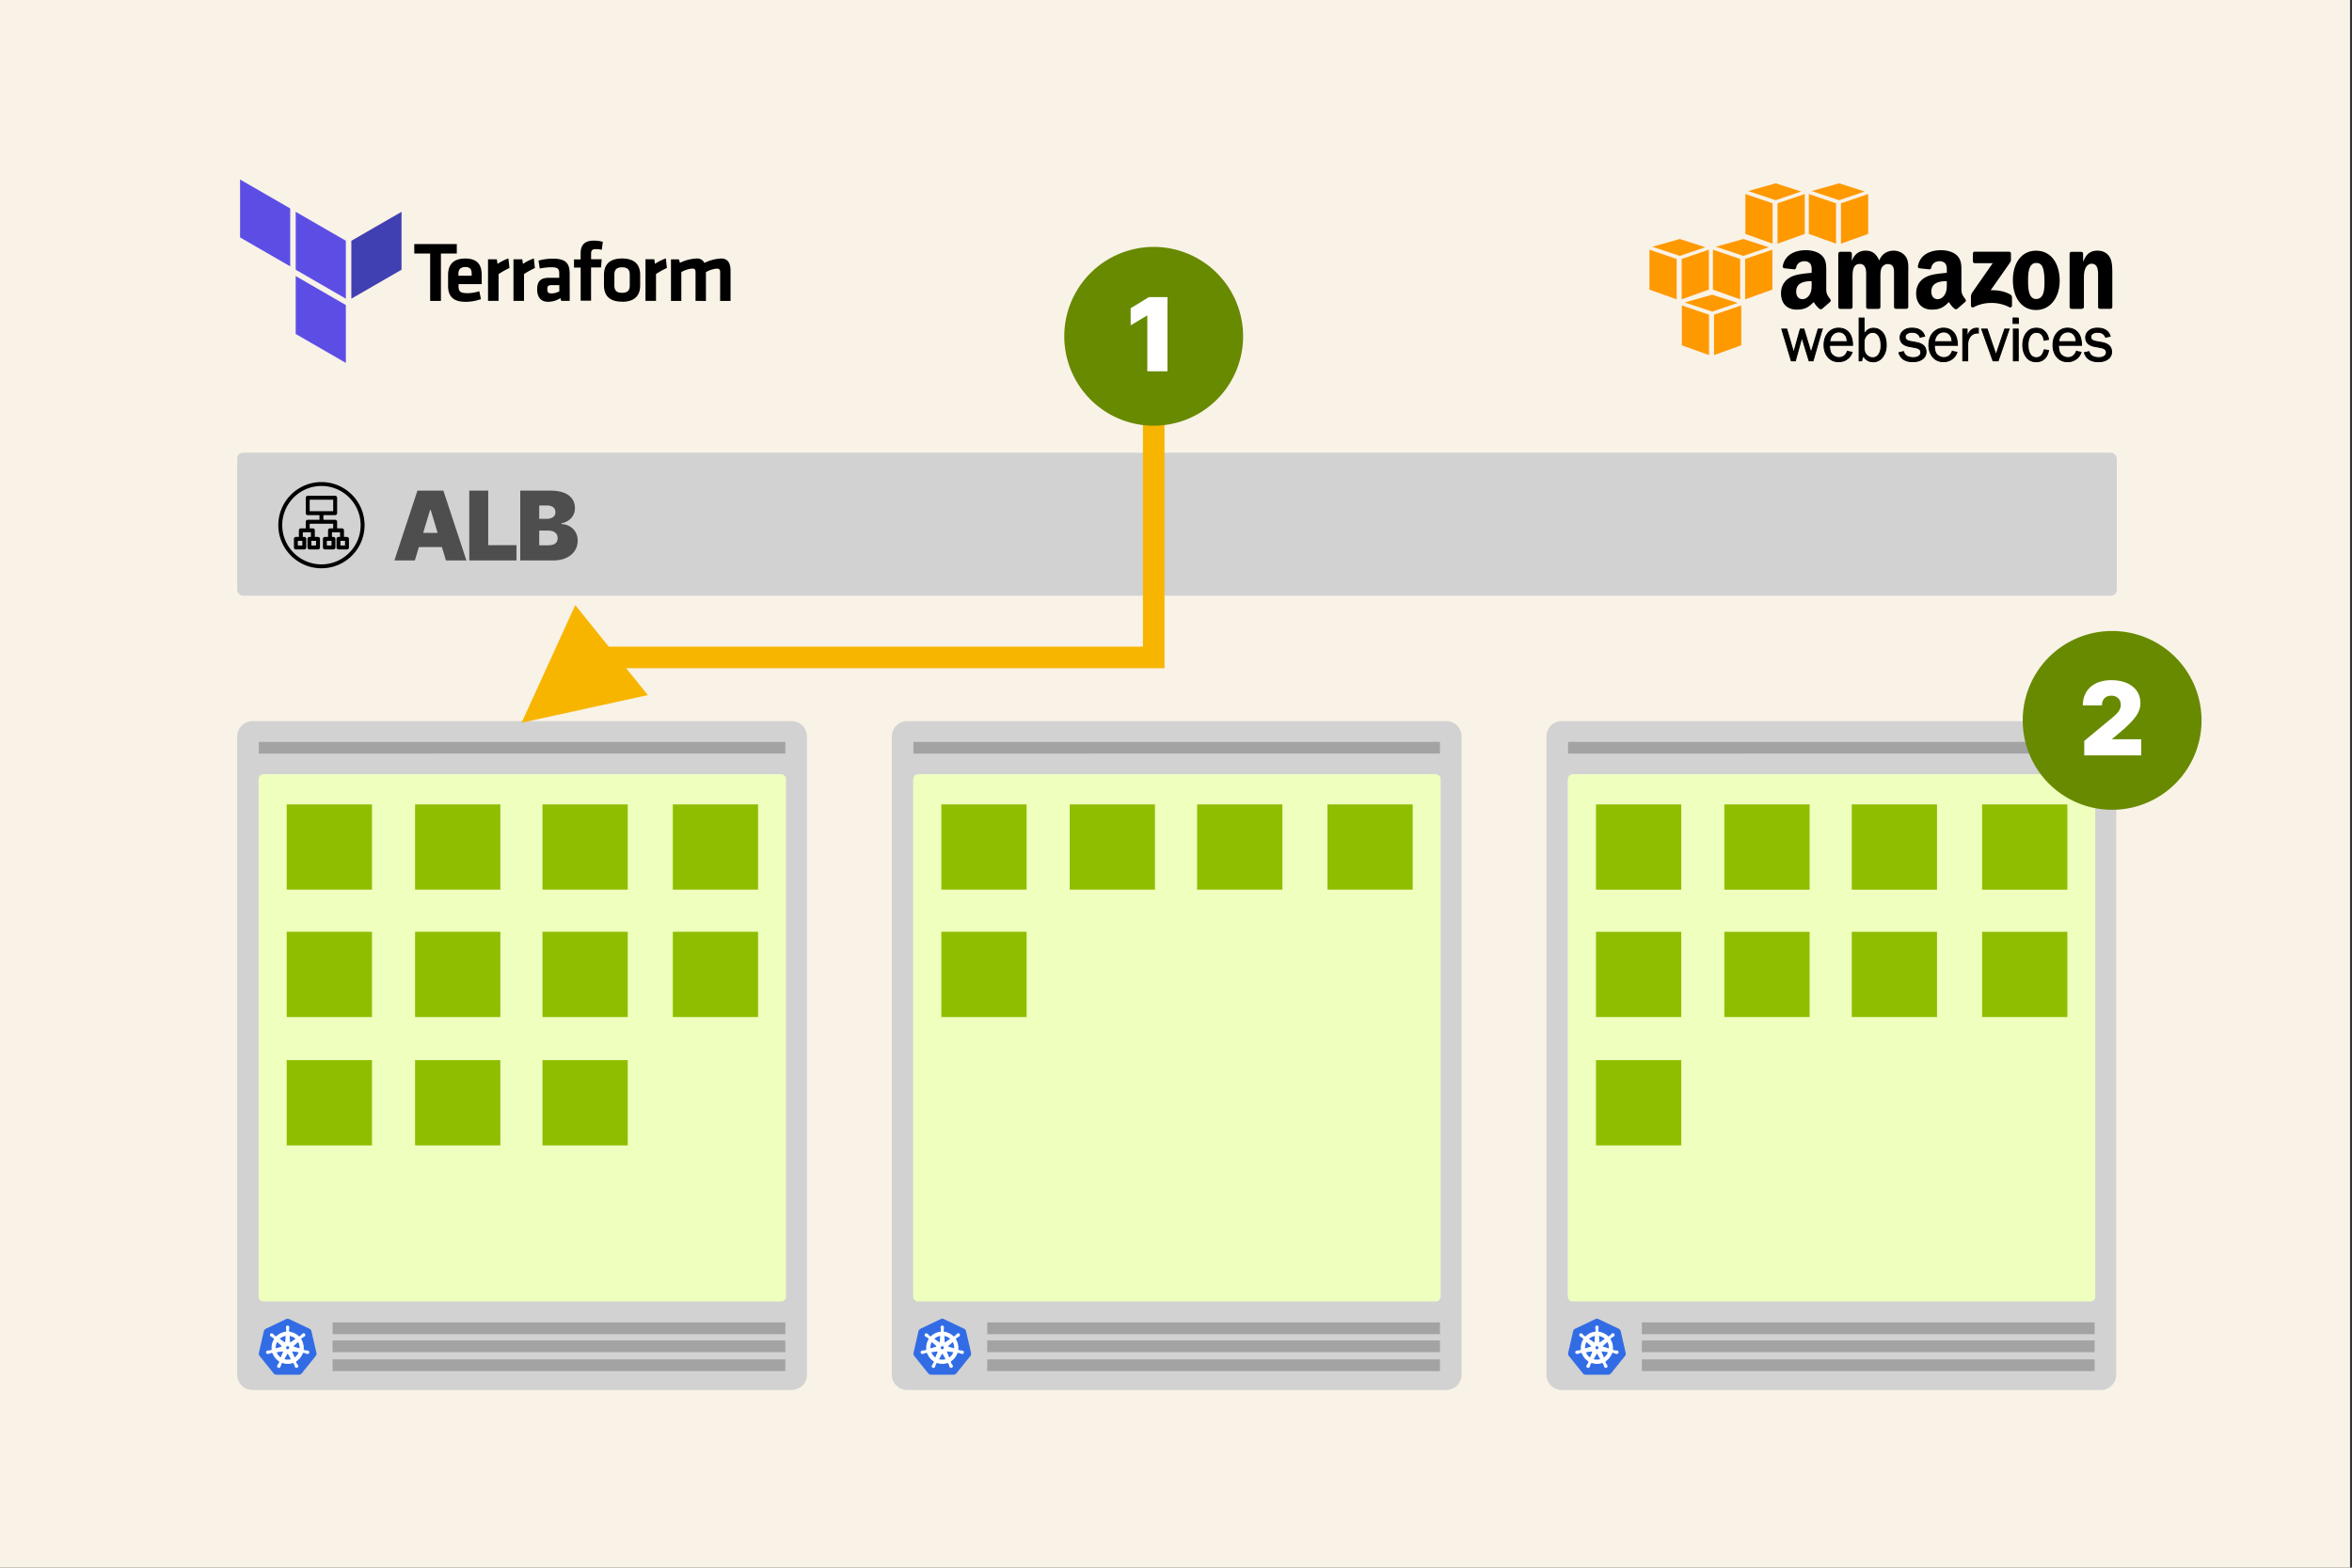 <svg viewBox="0 0 1200 800" xmlns="http://www.w3.org/2000/svg"><rect x="0" y="0" width="1200" height="800" fill="#333333" stroke="none"/><g fill="none" fill-rule="evenodd"><path fill="#F9F2E7" d="M-1 0h1200v800H-1z"></path><path d="M411.72 375.82V701.5a7.82 7.82 0 01-7.82 7.82H128.82a7.82 7.82 0 01-7.82-7.82V375.82a7.82 7.82 0 017.82-7.82H403.9a7.82 7.82 0 017.82 7.82z" fill="#D2D2D2"></path><path fill="#A3A3A3" d="M169.68 693.68h231v6.003h-231zm0-9.66h231v6.003h-231zm0-9.2h231v6.003h-231zm-37.64-296.24h268.64v5.98H132.04z"></path><path d="M135.168 395.14h262.384c1.728 0 3.128 1.4 3.128 3.128v262.384c0 1.728-1.4 3.128-3.128 3.128H135.168a3.128 3.128 0 01-3.128-3.128V398.268c0-1.728 1.4-3.128 3.128-3.128z" fill="#FFF"></path><g fill-rule="nonzero"><path d="M146.668 672.958c-.263.015-.52.084-.757.2l-10.254 4.892c-.535.255-.924.74-1.058 1.318l-2.509 10.975a1.897 1.897 0 00.277 1.497c.035.053.071.105.11.155l7.084 8.808c.375.46.937.724 1.53.72h11.359a1.988 1.988 0 001.531-.729l7.08-8.81c.372-.46.51-1.067.368-1.643l-2.525-10.985a1.947 1.947 0 00-1.058-1.318l-10.237-4.878a1.969 1.969 0 00-.95-.201h.009z" fill="#326CE5"></path><path d="M146.762 676.699a.649.649 0 00-.603.68v.173c.017.196.046.39.085.583.056.368.077.74.06 1.113a.67.67 0 01-.2.317l-.014.26a8.022 8.022 0 00-1.107.17 7.88 7.88 0 00-4.005 2.287l-.221-.156a.476.476 0 01-.363-.037 5.722 5.722 0 01-.826-.745 5.106 5.106 0 00-.402-.428l-.136-.109a.735.735 0 00-.426-.16.589.589 0 00-.488.216.65.65 0 00.15.905l.128.101c.163.109.333.208.507.297.326.181.633.394.919.644a.68.68 0 01.122.353l.2.184a7.93 7.93 0 00-1.249 5.526l-.258.074a.841.841 0 01-.263.265 5.667 5.667 0 01-1.098.18c-.197.005-.394.02-.589.047l-.163.037h-.018a.616.616 0 00-.356 1.041.616.616 0 00.63.152h.011l.166-.019c.186-.055.37-.123.55-.2a5.744 5.744 0 011.069-.313.67.67 0 01.351.124l.276-.046a7.97 7.97 0 003.533 4.419l-.112.235c.051.107.07.227.055.346a5.94 5.94 0 01-.555 1.004c-.119.157-.229.32-.33.49l-.077.166a.616.616 0 00.598.921.616.616 0 00.508-.397l.077-.157c.07-.184.129-.371.176-.561.163-.402.252-.833.474-1.1a.497.497 0 01.263-.13l.138-.25a7.93 7.93 0 005.655.014l.122.234a.479.479 0 01.313.189c.173.33.313.674.42 1.03.048.19.108.378.178.562l.076.157a.616.616 0 001.092.12.616.616 0 00.015-.645l-.08-.165c-.1-.17-.21-.332-.33-.489a6.512 6.512 0 01-.551-.972.478.478 0 01.062-.368 2.107 2.107 0 01-.102-.248 7.98 7.98 0 003.517-4.434l.261.046a.488.488 0 01.344-.127c.365.07.723.184 1.069.313.18.082.363.152.55.211.044.012.108.022.158.034h.012a.616.616 0 00.774-.783.616.616 0 00-.5-.41l-.18-.042a5.124 5.124 0 00-.588-.046 5.612 5.612 0 01-1.098-.181.692.692 0 01-.265-.265l-.249-.074a7.958 7.958 0 00-1.275-5.514l.217-.2a.484.484 0 01.114-.348 5.79 5.79 0 01.911-.64c.175-.09.344-.189.508-.297l.134-.109a.616.616 0 10-.762-.958l-.137.109a5.124 5.124 0 00-.402.428c-.243.278-.511.53-.803.757a.68.68 0 01-.372.04l-.232.166a8.038 8.038 0 00-5.092-2.456c0-.092-.012-.23-.014-.274a.483.483 0 01-.2-.305c-.014-.372.01-.744.07-1.11.039-.194.066-.387.084-.583v-.184a.648.648 0 00-.603-.68l-.008-.005zm-.767 4.752l-.184 3.214h-.014a.554.554 0 01-.306.464.52.52 0 01-.552-.05l-2.635-1.868a6.311 6.311 0 013.038-1.655 6.51 6.51 0 01.65-.105h.003zm1.534 0a6.37 6.37 0 013.67 1.77l-2.61 1.856a.54.54 0 01-.878-.416l-.182-3.21zm-6.182 2.97l2.41 2.15v.014a.541.541 0 01-.212.928v.01l-3.093.89a6.311 6.311 0 01.896-3.994l-.001.001zm10.812 0a6.424 6.424 0 01.922 3.98l-3.097-.892v-.012a.535.535 0 01-.384-.4.545.545 0 01.171-.529l2.392-2.14-.004-.008zm-5.891 2.318h.986l.603.765-.22.957-.885.426-.888-.426-.209-.957.613-.765zm3.16 2.61a.559.559 0 01.123 0l3.19.539a6.271 6.271 0 01-2.553 3.213l-1.233-2.984a.543.543 0 01.468-.754l.004-.013zm-5.358.014a.542.542 0 01.488.753v.012l-1.225 2.96a6.33 6.33 0 01-2.537-3.18l3.162-.536a.517.517 0 01.106 0l.006-.009zm2.672 1.288a.543.543 0 01.494.284h.012l1.558 2.812-.623.184a6.343 6.343 0 01-3.457-.178l1.564-2.813a.543.543 0 01.46-.271l-.008-.018z" stroke="#FFF" stroke-width=".5" fill="#FFF"></path></g><path fill="#EFFFBD" fill-rule="nonzero" d="M134.425 395.125h264.1a2.5 2.5 0 012.5 2.5v264a2.5 2.5 0 01-2.5 2.5h-264.1a2.5 2.5 0 01-2.5-2.5v-264a2.5 2.5 0 012.5-2.5z"></path><path fill="#8FBE00" d="M146.275 475.5h43.5V519h-43.5zm65.5 0h43.5V519h-43.5zm65 0h43.5V519h-43.5zm66.5 0h43.5V519h-43.5zm-197-65h43.5V454h-43.5zm65.5 0h43.5V454h-43.5zm65 0h43.5V454h-43.5zm66.5 0h43.5V454h-43.5zm-197 130.5h43.5v43.5h-43.5zm65.5 0h43.5v43.5h-43.5zm65 0h43.5v43.5h-43.5z"></path><path d="M745.72 375.82V701.5a7.82 7.82 0 01-7.82 7.82H462.82a7.82 7.82 0 01-7.82-7.82V375.82a7.82 7.82 0 017.82-7.82H737.9a7.82 7.82 0 017.82 7.82z" fill="#D2D2D2"></path><path fill="#A3A3A3" d="M503.68 693.68h231v6.003h-231zm0-9.66h231v6.003h-231zm0-9.2h231v6.003h-231zm-37.64-296.24h268.64v5.98H466.04z"></path><path d="M469.168 395.14h262.384c1.728 0 3.128 1.4 3.128 3.128v262.384c0 1.728-1.4 3.128-3.128 3.128H469.168a3.128 3.128 0 01-3.128-3.128V398.268c0-1.728 1.4-3.128 3.128-3.128z" fill="#FFF"></path><g fill-rule="nonzero"><path d="M480.668 672.958c-.263.015-.52.084-.757.2l-10.254 4.892c-.535.255-.924.74-1.058 1.318l-2.509 10.975a1.897 1.897 0 00.277 1.497c.035.053.071.105.11.155l7.084 8.808c.375.46.937.724 1.53.72h11.359a1.988 1.988 0 001.531-.729l7.08-8.81c.372-.46.51-1.067.368-1.643l-2.525-10.985a1.947 1.947 0 00-1.058-1.318l-10.237-4.878a1.969 1.969 0 00-.95-.201h.009z" fill="#326CE5"></path><path d="M480.762 676.699a.649.649 0 00-.603.68v.173c.017.196.046.39.085.583.056.368.077.74.06 1.113a.67.67 0 01-.2.317l-.014.26a8.022 8.022 0 00-1.107.17 7.88 7.88 0 00-4.005 2.287l-.221-.156a.476.476 0 01-.363-.037 5.722 5.722 0 01-.826-.745 5.106 5.106 0 00-.402-.428l-.136-.109a.735.735 0 00-.426-.16.589.589 0 00-.488.216.65.65 0 00.15.905l.128.101c.163.109.333.208.507.297.326.181.633.394.919.644a.68.68 0 01.122.353l.2.184a7.93 7.93 0 00-1.249 5.526l-.258.074a.841.841 0 01-.263.265 5.667 5.667 0 01-1.098.18c-.197.005-.394.02-.589.047l-.163.037h-.018a.616.616 0 00-.356 1.041.616.616 0 00.63.152h.011l.166-.019c.186-.055.37-.123.55-.2a5.744 5.744 0 011.069-.313.67.67 0 01.351.124l.276-.046a7.97 7.97 0 003.533 4.419l-.112.235c.051.107.07.227.055.346a5.94 5.94 0 01-.555 1.004c-.119.157-.229.32-.33.49l-.077.166a.616.616 0 00.598.921.616.616 0 00.508-.397l.077-.157c.07-.184.129-.371.176-.561.163-.402.252-.833.474-1.1a.497.497 0 01.263-.13l.138-.25a7.93 7.93 0 005.655.014l.122.234a.479.479 0 01.313.189c.173.33.313.674.42 1.03.048.19.108.378.178.562l.076.157a.616.616 0 001.092.12.616.616 0 00.015-.645l-.08-.165c-.1-.17-.21-.332-.33-.489a6.512 6.512 0 01-.551-.972.478.478 0 01.062-.368 2.107 2.107 0 01-.102-.248 7.98 7.98 0 003.517-4.434l.261.046a.488.488 0 01.344-.127c.365.07.723.184 1.069.313.18.082.363.152.55.211.044.012.108.022.158.034h.012a.616.616 0 00.774-.783.616.616 0 00-.5-.41l-.18-.042a5.124 5.124 0 00-.588-.046 5.612 5.612 0 01-1.098-.181.692.692 0 01-.265-.265l-.249-.074a7.958 7.958 0 00-1.275-5.514l.217-.2a.484.484 0 01.114-.348 5.79 5.79 0 01.911-.64c.175-.09.344-.189.508-.297l.134-.109a.616.616 0 10-.762-.958l-.137.109a5.124 5.124 0 00-.402.428c-.243.278-.511.53-.803.757a.68.68 0 01-.372.04l-.232.166a8.038 8.038 0 00-5.092-2.456c0-.092-.012-.23-.014-.274a.483.483 0 01-.2-.305c-.014-.372.01-.744.07-1.11.039-.194.066-.387.084-.583v-.184a.648.648 0 00-.603-.68l-.008-.005zm-.767 4.752l-.184 3.214h-.014a.554.554 0 01-.306.464.52.52 0 01-.552-.05l-2.635-1.868a6.311 6.311 0 013.038-1.655 6.51 6.51 0 01.65-.105h.003zm1.534 0a6.37 6.37 0 013.67 1.77l-2.61 1.856a.54.54 0 01-.878-.416l-.182-3.21zm-6.182 2.97l2.41 2.15v.014a.541.541 0 01-.212.928v.01l-3.093.89a6.311 6.311 0 01.896-3.994l-.001.001zm10.812 0a6.424 6.424 0 01.922 3.98l-3.097-.892v-.012a.535.535 0 01-.384-.4.545.545 0 01.171-.529l2.392-2.14-.004-.008zm-5.891 2.318h.986l.603.765-.22.957-.885.426-.888-.426-.209-.957.613-.765zm3.16 2.61a.559.559 0 01.123 0l3.19.539a6.271 6.271 0 01-2.553 3.213l-1.233-2.984a.543.543 0 01.468-.754l.004-.013zm-5.358.014a.542.542 0 01.488.753v.012l-1.225 2.96a6.33 6.33 0 01-2.537-3.18l3.162-.536a.517.517 0 01.106 0l.006-.009zm2.672 1.288a.543.543 0 01.494.284h.012l1.558 2.812-.623.184a6.343 6.343 0 01-3.457-.178l1.564-2.813a.543.543 0 01.46-.271l-.008-.018z" stroke="#FFF" stroke-width=".5" fill="#FFF"></path></g><path fill="#EFFFBD" fill-rule="nonzero" d="M468.425 395.125h264.1a2.5 2.5 0 012.5 2.5v264a2.5 2.5 0 01-2.5 2.5h-264.1a2.5 2.5 0 01-2.5-2.5v-264a2.5 2.5 0 012.5-2.5z"></path><path fill="#8FBE00" d="M480.275 475.5h43.5V519h-43.5zm0-65h43.5V454h-43.5zm65.5 0h43.5V454h-43.5zm65 0h43.5V454h-43.5zm66.5 0h43.5V454h-43.5z"></path><rect fill="#D2D2D2" x="121" y="231" width="959" height="73" rx="3"></rect><path d="M173.69 278.375h2.345V276h-2.345v2.375zm-6.939 0h2.375V276h-2.375v2.375zm-7.875 0h2.375V276h-2.375v2.375zm-6.91 0h2.285V276h-2.285v2.375zm6.035-17.5h12V255h-12v5.875zM177.035 274h-1.534v-3.375a1 1 0 00-1-1h-2.5v-3.375a1 1 0 00-1-1h-6v-2.375h6a1 1 0 001-1V254a1 1 0 00-1-1h-14a1 1 0 00-1 1v7.875a1 1 0 001 1h6v2.375h-6a1 1 0 00-1 1v3.375h-2.5a1 1 0 00-1 1V274h-1.536a1 1 0 00-1 1v4.375a1 1 0 001 1h4.286a1 1 0 001-1V275a1 1 0 00-1-1h-.75v-2.375h4.125V274h-.75a1 1 0 00-1 1v4.375a1 1 0 001 1h4.375a1 1 0 001-1V275a1 1 0 00-1-1h-1.625v-3.375a1 1 0 00-1-1h-1.625v-2.375h12v2.375h-1.625a1 1 0 00-1 1V274h-1.625a1 1 0 00-1 1v4.375a1 1 0 001 1h4.375a1 1 0 001-1V275a1 1 0 00-1-1h-.75v-2.375h4.125V274h-.811a1 1 0 00-1 1v4.375a1 1 0 001 1h4.345a1 1 0 001-1V275a1 1 0 00-1-1zm-13.034 14C152.972 288 144 279.028 144 268s8.972-20 20.001-20c11.028 0 20 8.972 20 20s-8.972 20-20 20zm0-42C151.869 246 142 255.869 142 268s9.869 22 22.001 22c12.13 0 22-9.869 22-22s-9.87-22-22-22z" fill="#000"></path><path d="M858.087 176.217V155.87l13.883 4.731V181.2l-13.883-4.984zm30.31 0V155.87l-13.883 4.731V181.2l13.883-4.984zm-14.835-25.825l13.027 4.2-13.027 4.423-14.03-4.669 14.03-3.954zm-32.005-2.599V127.42l13.883 4.729v20.599l-13.883-4.955zm30.314-.002V127.42l-13.883 4.729v20.599l13.883-4.957zm-14.835-25.829l13.027 4.202-13.027 4.423-14.03-4.669 14.03-3.956zm16.917 25.83V127.42l13.882 4.729v20.599l-13.882-4.958zm30.309 0V127.42l-13.883 4.729v20.599l13.883-4.957zm-14.812-25.831l13.027 4.202-13.027 4.423-14.03-4.669 14.03-3.956zm1.053-2.599V99.015l13.883 4.731v20.597l-13.883-4.98zm30.291-.002V99.015l-13.882 4.731v20.597l13.882-4.982zm-14.837-25.82l13.027 4.2-13.027 4.423-14.03-4.67 14.03-3.951zm16.917 25.822V99.015l13.882 4.731v20.597l-13.882-4.98zm30.286 0V99.015l-13.883 4.731v20.597l13.883-4.98zm-14.812-25.821l13.027 4.2-13.027 4.423-14.03-4.67 14.03-3.952z" fill="#F90"></path><path d="M929.695 167.941l-4.664 16.202h-2.024l-3.68-12.034-3.33 12.034h-2.067l-4.845-16.203h2.53l3.53 12.075 3.359-12.075h1.849l3.652 12.112 3.63-12.112h2.06zm12.899 11.367l2.346.46a6.601 6.601 0 01-2.498 3.438c-1.242.909-2.696 1.362-4.37 1.362-2.208 0-3.997-.777-5.364-2.337-1.366-1.56-2.07-3.6-2.07-6.125 0-2.58.69-4.664 2.13-6.256a6.854 6.854 0 015.348-2.385c2.116 0 3.813.732 5.101 2.197 1.288 1.465 1.946 3.652 1.978 6.569h-11.76c0 2.45.51 4.103 1.537 4.958 1.025.856 2.106 1.284 3.247 1.284 2.059 0 3.51-1.063 4.352-3.19l.023.025zm-.138-4.931c-.023-.909-.17-1.716-.449-2.422-.278-.706-.747-1.307-1.41-1.803-.662-.497-1.456-.746-2.385-.746a4.255 4.255 0 00-3.176 1.348c-.87.92-1.38 2.105-1.465 3.623h8.885zm7.29 9.766h-1.211v-21.85h2.523v8.372c1.15-2.1 2.76-3.151 4.768-3.151 1.853 0 3.408.736 4.662 2.2 1.253 1.466 1.879 3.598 1.879 6.39 0 2.408-.621 4.428-1.85 6.06-1.228 1.634-2.838 2.45-4.81 2.45-2.2 0-3.91-1.044-5.06-3.128l-.92 2.68.02-.023zm1.312-6.348c.115 1.662.628 2.87 1.53 3.62.9.75 1.855 1.15 2.86 1.15 1.282 0 2.314-.557 3.1-1.67.787-1.113 1.178-2.638 1.178-4.572 0-2.087-.379-3.726-1.136-4.922-.756-1.196-1.81-1.79-3.155-1.79-1.058 0-2.01.426-2.862 1.274-.85.85-1.38 1.948-1.513 3.294v3.611l-.002.005zm17.74 2.148l2.405-.497c.534 2.035 2.227 3.052 5.07 3.052 1.046 0 1.936-.235 2.663-.704a2.231 2.231 0 001.093-1.985c0-1.265-.927-2.07-2.779-2.415l-3.41-.648c-1.335-.258-2.4-.76-3.19-1.509-.792-.75-1.185-1.737-1.185-2.99 0-1.38.538-2.493 1.619-3.409 1.08-.915 2.53-1.37 4.358-1.37 3.515 0 5.681 1.373 6.51 4.121l-2.31.497c-.662-1.679-2.024-2.523-4.082-2.523-1.026 0-1.868.23-2.523.63a1.978 1.978 0 00-.985 1.762c0 1.191.84 1.939 2.516 2.25l3.151.579c3.303.598 4.952 2.201 4.952 4.802a4.278 4.278 0 01-1.844 3.607c-1.229.915-2.864 1.375-4.909 1.375-3.84 0-6.21-1.55-7.12-4.646v.02zm27.291-.635l2.346.46c-.425 1.385-1.258 2.53-2.497 3.438-1.24.909-2.696 1.362-4.37 1.362-2.208 0-3.998-.777-5.364-2.337-1.366-1.56-2.07-3.6-2.07-6.125 0-2.58.708-4.664 2.13-6.256a6.854 6.854 0 015.347-2.385c2.112 0 3.814.732 5.1 2.197 1.285 1.465 1.945 3.652 1.977 6.569h-11.757c0 2.45.51 4.103 1.534 4.958 1.023.856 2.107 1.284 3.25 1.284 2.058 0 3.51-1.063 4.351-3.19l.023.025zm-.138-4.931c-.023-.909-.172-1.716-.448-2.422-.276-.706-.745-1.307-1.408-1.803-.662-.497-1.456-.746-2.385-.746a4.255 4.255 0 00-3.178 1.348c-.87.92-1.38 2.105-1.463 3.623h8.882zm7.998 9.766h-2.524V167.94h2.208v3.777c.782-1.771 1.564-2.916 2.346-3.439.782-.522 1.61-.786 2.41-.786.333.005.664.024.994.06v2.405h-.51c-1.387 0-2.54.516-3.457 1.546-.918 1.03-1.408 2.385-1.472 4.062v8.579l.005-.002zm21.114-16.202l-5.594 16.202h-2.615l-5.78-16.202h2.792l4.497 13.168 4.462-13.168h2.238zm4.715-5.676v2.8h-2.696v-2.8h2.7-.004zm-.06 5.674v16.201h-2.498v-16.2h2.523-.025zm13.188 10.53l2.27.4c-.322 1.79-1.03 3.19-2.13 4.204-1.1 1.014-2.472 1.518-4.14 1.518-2.23 0-3.91-.828-5.106-2.472-1.196-1.645-1.755-3.68-1.755-6.038 0-2.46.617-4.508 1.852-6.14 1.235-1.634 2.914-2.45 5.06-2.45 1.762 0 3.174.529 4.239 1.61 1.065 1.08 1.725 2.415 1.978 4.089l-2.27.432c-.428-2.675-1.718-4.01-3.876-4.01a3.565 3.565 0 00-3.201 1.77c-.748 1.18-1.123 2.71-1.123 4.591 0 2.07.368 3.68 1.113 4.83a3.519 3.519 0 003.13 1.723c2.082 0 3.4-1.344 3.957-4.032l.002-.026zm16.505.839l2.346.46a6.601 6.601 0 01-2.498 3.438c-1.242.909-2.696 1.362-4.37 1.362-2.208 0-4.002-.777-5.366-2.337-1.364-1.56-2.07-3.6-2.07-6.125 0-2.58.69-4.664 2.13-6.256a6.854 6.854 0 015.347-2.385c2.116 0 3.818.732 5.102 2.197 1.283 1.465 1.946 3.652 1.978 6.569h-11.758c0 2.45.51 4.103 1.537 4.958 1.025.856 2.106 1.284 3.247 1.284 2.059 0 3.51-1.063 4.352-3.19l.023.025zm-.138-4.931c-.023-.909-.17-1.716-.449-2.422a4.117 4.117 0 00-1.407-1.803c-.663-.497-1.456-.746-2.385-.746a4.232 4.232 0 00-3.174 1.348c-.865.92-1.38 2.105-1.466 3.623h8.883-.002zm4.186 5.566l2.406-.497c.533 2.035 2.224 3.052 5.069 3.052 1.046 0 1.932-.235 2.663-.704a2.231 2.231 0 001.09-1.985c0-1.265-.927-2.07-2.776-2.415l-3.41-.648c-1.335-.258-2.4-.76-3.19-1.509-.792-.75-1.185-1.737-1.185-2.99 0-1.38.538-2.493 1.619-3.409 1.081-.915 2.53-1.37 4.358-1.37 3.515 0 5.681 1.373 6.51 4.121l-2.31.497c-.662-1.679-2.024-2.523-4.082-2.523-1.026 0-1.84.23-2.523.63a1.978 1.978 0 00-.985 1.762c0 1.191.84 1.939 2.516 2.25l3.151.579c3.303.598 4.952 2.201 4.952 4.802a4.278 4.278 0 01-1.844 3.607c-1.228.915-2.864 1.375-4.908 1.375-3.837 0-6.21-1.55-7.119-4.646l-.002.02z" stroke="#000" stroke-width=".5" fill="#000" fill-rule="nonzero"></path><path d="M1006.566 133.317v-3.891a.966.966 0 01.989-.99h17.44c.557 0 1.006.405 1.008.983v3.335c-.004.559-.476 1.288-1.31 2.45l-9.033 12.898c3.354-.079 6.9.423 9.948 2.139.69.386.87.956.924 1.518v4.151c0 .575-.625 1.235-1.283.89-5.368-2.813-12.49-3.12-18.428.032-.607.322-1.242-.329-1.242-.901v-3.947c0-.633.012-1.711.649-2.675l10.465-15.019h-9.115a.966.966 0 01-1.01-.977l-.002.004zm-62.415 24.307h-5.306a.999.999 0 01-.948-.92l.002-27.232c0-.546.46-.98 1.024-.98l4.94-.003c.518.028.932.42.966.916v3.556h.1c1.287-3.439 3.714-5.044 6.982-5.044 3.319 0 5.398 1.605 6.886 5.044 1.288-3.439 4.21-5.044 7.33-5.044 2.231 0 4.656.92 6.141 2.98 1.684 2.291 1.339 5.617 1.339 8.54l-.005 17.186c0 .545-.46.98-1.023.98h-5.297c-.529-.035-.952-.456-.952-.978V142.21c0-1.15.099-4.011-.15-5.101-.395-1.834-1.61-2.351-3.119-2.351-1.288 0-2.626.86-3.174 2.236-.547 1.375-.494 3.668-.494 5.216v14.435c0 .545-.46.98-1.024.98h-5.301c-.534-.035-.952-.456-.952-.978l-.005-14.437c0-3.036.495-7.507-3.266-7.507-3.813 0-3.666 4.354-3.666 7.507v14.435c0 .545-.46.98-1.024.98h-.004zm94.668-29.687c7.813 0 12.038 6.762 12.038 15.36 0 8.31-4.669 14.9-12.038 14.9-7.666 0-11.845-6.763-11.845-15.188 0-8.48 4.227-15.072 11.845-15.072zm.05 6.261c-3.882 0-4.128 5.33-4.128 8.653 0 3.323-.046 9.729 4.08 9.729 4.08 0 4.278-5.03 4.278-8.526 0-2.291-.096-5.044-.782-7.222-.59-1.891-1.77-2.636-3.44-2.636l-.008.002zm-48.474-6.525c2.58 0 5.98.69 7.99 2.645 2.505 2.342 2.345 5.434 2.333 8.813v8.584c0 2.484 1.034 3.577 2 4.918.338.46.414 1.058-.018 1.41l-4.071 3.523-.013-.012-.109.086c-.342.232-.787.23-1.143.039-1.762-1.465-2.077-2.14-3.04-3.538-2.913 2.99-4.976 3.857-8.748 3.857-4.466 0-7.942-2.76-7.942-8.27 0-4.308 2.332-7.236 5.658-8.671 2.88-1.265 6.9-1.495 9.978-1.84v-.69c0-1.265.099-2.756-.644-3.848-.644-.978-1.886-1.38-2.979-1.38-2.024 0-3.822 1.035-4.266 3.188-.092.478-.442.95-.92.975l-5.143-.557c-.46-.099-.92-.446-.791-1.108 1.182-6.24 6.817-8.124 11.868-8.124zm-68.957 0c2.581 0 5.98.69 7.993 2.645 2.502 2.342 2.345 5.434 2.333 8.813v8.584c0 2.484 1.034 3.577 2 4.918.338.46.414 1.058-.016 1.41l-4.048 3.522-.014-.014-.025.003c-.352.315-.858.335-1.254.124-1.761-1.465-2.079-2.14-3.04-3.538-2.912 2.99-4.975 3.857-8.747 3.857-4.467 0-7.942-2.76-7.942-8.27 0-4.308 2.332-7.236 5.658-8.671 2.88-1.265 6.9-1.495 9.977-1.84v-.69c0-1.265.1-2.756-.644-3.848-.644-.978-1.886-1.38-2.978-1.38-2.024 0-3.823 1.035-4.267 3.188-.092.478-.46.95-.92.975l-5.142-.557c-.46-.099-.92-.446-.792-1.108 1.18-6.24 6.815-8.124 11.868-8.124zm148.695.241c2.376 0 4.706.86 6.192 3.209 1.271 1.997 1.377 5.242 1.386 7.802v17.815c-.059.46-.491.858-1.016.858h-5.32c-.49-.032-.885-.39-.92-.858v-14.789c0-2.978.345-7.36-3.319-7.36-1.288 0-2.477.86-3.07 2.178-.743 1.663-.844 3.324-.844 5.16v14.664c-.01.545-.467.98-1.035.98l-.023.05h-5.286c-.529-.034-.952-.455-.952-.977l-.009-27.243c.046-.5.46-.888 1.019-.888l4.922-.003c.449.017.833.328.943.764v4.14h.101c1.486-3.726 3.565-5.502 7.231-5.502zm-76.87 15.558c-3.834 0-7.89.823-7.89 5.34 0 2.298 1.192 3.848 3.228 3.848 1.488 0 2.829-.92 3.673-2.415.928-1.633.991-3.174.994-4.95v-.678l-.005.005zm-68.957 0c-3.836 0-7.889.823-7.889 5.34 0 2.298 1.192 3.848 3.227 3.848 1.488 0 2.83-.92 3.673-2.415.929-1.633.992-3.174.994-4.95v-.678l-.005.005z" fill="#000" fill-rule="nonzero"></path><path d="M1079.72 375.82V701.5a7.82 7.82 0 01-7.82 7.82H796.82a7.82 7.82 0 01-7.82-7.82V375.82a7.82 7.82 0 017.82-7.82h275.08a7.82 7.82 0 017.82 7.82z" fill="#D2D2D2"></path><path fill="#A3A3A3" d="M837.68 693.68h231v6.003h-231zm0-9.66h231v6.003h-231zm0-9.2h231v6.003h-231zm-37.64-296.24h268.64v5.98H800.04z"></path><path d="M803.168 395.14h262.384c1.728 0 3.128 1.4 3.128 3.128v262.384c0 1.728-1.4 3.128-3.128 3.128H803.168a3.128 3.128 0 01-3.128-3.128V398.268c0-1.728 1.4-3.128 3.128-3.128z" fill="#FFF"></path><g fill-rule="nonzero"><path d="M814.668 672.958c-.263.015-.52.084-.757.2l-10.254 4.892c-.535.255-.924.74-1.058 1.318l-2.509 10.975a1.897 1.897 0 00.277 1.497c.035.053.071.105.11.155l7.084 8.808c.375.46.937.724 1.53.72h11.359a1.988 1.988 0 001.531-.729l7.08-8.81c.372-.46.51-1.067.368-1.643l-2.525-10.985a1.947 1.947 0 00-1.058-1.318l-10.237-4.878a1.969 1.969 0 00-.95-.201h.009z" fill="#326CE5"></path><path d="M814.762 676.699a.649.649 0 00-.603.68v.173c.017.196.046.39.085.583.056.368.077.74.06 1.113a.67.67 0 01-.2.317l-.014.26a8.022 8.022 0 00-1.107.17 7.88 7.88 0 00-4.005 2.287l-.221-.156a.476.476 0 01-.363-.037 5.722 5.722 0 01-.826-.745 5.106 5.106 0 00-.402-.428l-.136-.109a.735.735 0 00-.426-.16.589.589 0 00-.488.216.65.65 0 00.15.905l.128.101c.163.109.333.208.507.297.326.181.633.394.919.644a.68.68 0 01.122.353l.2.184a7.93 7.93 0 00-1.249 5.526l-.258.074a.841.841 0 01-.263.265 5.667 5.667 0 01-1.098.18c-.197.005-.394.02-.589.047l-.163.037h-.018a.616.616 0 00-.356 1.041.616.616 0 00.63.152h.011l.166-.019c.186-.055.37-.123.55-.2a5.744 5.744 0 011.069-.313.67.67 0 01.351.124l.276-.046a7.97 7.97 0 003.533 4.419l-.112.235c.051.107.07.227.055.346a5.94 5.94 0 01-.555 1.004c-.119.157-.229.32-.33.49l-.077.166a.616.616 0 00.598.921.616.616 0 00.508-.397l.077-.157c.07-.184.129-.371.176-.561.163-.402.252-.833.474-1.1a.497.497 0 01.263-.13l.138-.25a7.93 7.93 0 005.655.014l.122.234a.479.479 0 01.313.189c.173.33.313.674.42 1.03.048.19.108.378.178.562l.076.157a.616.616 0 001.092.12.616.616 0 00.015-.645l-.08-.165c-.1-.17-.21-.332-.33-.489a6.512 6.512 0 01-.551-.972.478.478 0 01.062-.368 2.107 2.107 0 01-.102-.248 7.98 7.98 0 003.517-4.434l.261.046a.488.488 0 01.344-.127c.365.07.723.184 1.069.313.18.082.363.152.55.211.044.012.108.022.158.034h.012a.616.616 0 00.774-.783.616.616 0 00-.5-.41l-.18-.042a5.124 5.124 0 00-.588-.046 5.612 5.612 0 01-1.098-.181.692.692 0 01-.265-.265l-.249-.074a7.958 7.958 0 00-1.275-5.514l.217-.2a.484.484 0 01.114-.348 5.79 5.79 0 01.911-.64c.175-.09.344-.189.508-.297l.134-.109a.616.616 0 10-.762-.958l-.137.109a5.124 5.124 0 00-.402.428c-.243.278-.511.53-.803.757a.68.68 0 01-.372.04l-.232.166a8.038 8.038 0 00-5.092-2.456c0-.092-.012-.23-.014-.274a.483.483 0 01-.2-.305c-.014-.372.01-.744.07-1.11.039-.194.066-.387.084-.583v-.184a.648.648 0 00-.603-.68l-.008-.005zm-.767 4.752l-.184 3.214h-.014a.554.554 0 01-.306.464.52.52 0 01-.552-.05l-2.635-1.868a6.311 6.311 0 013.038-1.655 6.51 6.51 0 01.65-.105h.003zm1.534 0a6.37 6.37 0 013.67 1.77l-2.61 1.856a.54.54 0 01-.878-.416l-.182-3.21zm-6.182 2.97l2.41 2.15v.014a.541.541 0 01-.212.928v.01l-3.093.89a6.311 6.311 0 01.896-3.994l-.001.001zm10.812 0a6.424 6.424 0 01.922 3.98l-3.097-.892v-.012a.535.535 0 01-.384-.4.545.545 0 01.171-.529l2.392-2.14-.004-.008zm-5.891 2.318h.986l.603.765-.22.957-.885.426-.888-.426-.209-.957.613-.765zm3.16 2.61a.559.559 0 01.123 0l3.19.539a6.271 6.271 0 01-2.553 3.213l-1.233-2.984a.543.543 0 01.468-.754l.004-.013zm-5.358.014a.542.542 0 01.488.753v.012l-1.225 2.96a6.33 6.33 0 01-2.537-3.18l3.162-.536a.517.517 0 01.106 0l.006-.009zm2.672 1.288a.543.543 0 01.494.284h.012l1.558 2.812-.623.184a6.343 6.343 0 01-3.457-.178l1.564-2.813a.543.543 0 01.46-.271l-.008-.018z" stroke="#FFF" stroke-width=".5" fill="#FFF"></path></g><path fill="#EFFFBD" fill-rule="nonzero" d="M802.425 395.125h264.1a2.5 2.5 0 012.5 2.5v264a2.5 2.5 0 01-2.5 2.5h-264.1a2.5 2.5 0 01-2.5-2.5v-264a2.5 2.5 0 012.5-2.5z"></path><path fill="#8FBE00" d="M814.275 475.5h43.5V519h-43.5zm65.5 0h43.5V519h-43.5zm65 0h43.5V519h-43.5zm66.5 0h43.5V519h-43.5zm-197-65h43.5V454h-43.5zm65.5 0h43.5V454h-43.5zm65 0h43.5V454h-43.5zm66.5 0h43.5V454h-43.5zm-197 130.5h43.5v43.5h-43.5z"></path><path fill="#688A00" d="M1123.238 367.619a45.619 45.619 0 11-91.238 0 45.619 45.619 0 1191.238 0z"></path><path d="M1092.464 385.462v-8.207h-14.788v-.222l3.549-2.958c8.632-7.19 10.832-10.924 10.832-15.305 0-7.062-5.786-11.683-14.862-11.683-8.817 0-14.547 4.899-14.529 12.866h9.76c-.018-3.18 1.923-4.954 4.77-4.954 2.827 0 4.842 1.756 4.842 4.658 0 2.68-1.719 4.418-4.51 6.729l-14.122 11.682v7.394h29.058z" fill="#FFF" fill-rule="nonzero"></path><g fill-rule="nonzero"><path d="M219.466 129.38h-8.1v-4.836h21.692v4.836h-8.1v24.2h-5.49l-.002-24.2zm18.59 20.249a22.26 22.26 0 006.49-1.001l.836 4.004a22.77 22.77 0 01-7.794 1.39c-6.67 0-8.976-3.08-8.976-8.184v-5.557c0-4.488 1.98-8.36 8.795-8.36 6.816 0 8.36 3.96 8.36 8.532v4.532h-11.814v1.084c0 2.543.88 3.52 4.128 3.52l-.025.04zm-4.169-8.932h6.754v-1.043c0-1.98-.611-3.388-3.223-3.388-2.611 0-3.528 1.39-3.528 3.388l-.003 1.043zm26.044-3.929a40.985 40.985 0 00-5.557 3.102v13.673h-5.377v-21.22h4.488l.348 2.348a23.76 23.76 0 015.557-2.779l.541 4.876zm12.978 0a40.985 40.985 0 00-5.557 3.102v13.673h-5.377v-21.22h4.488l.348 2.348a23.76 23.76 0 015.557-2.779l.54 4.876zm17.761 16.757h-4.35l-.39-1.39a11.638 11.638 0 01-6.309 1.876c-3.876 0-5.557-2.653-5.557-6.31 0-4.307 1.876-5.94 6.16-5.94h5.1v-2.2c0-2.347-.654-3.18-4.044-3.18-1.977.02-3.946.24-5.879.653l-.653-4.044a27.676 27.676 0 017.267-1c6.67 0 8.628 2.347 8.628 7.67l.026 13.865zm-5.31-8.017h-3.915c-1.76 0-2.2.473-2.2 2.084 0 1.61.473 2.14 2.14 2.14a8.338 8.338 0 004.002-1.084l-.026-3.14zm21.649-18.04c-1-.214-2.02-.33-3.043-.347-2.083 0-2.389.917-2.389 2.53v2.653h5.39l-.308 4.169h-5.1v16.98h-5.308v-16.902h-3.404v-4.169h3.388v-3.014c0-4.404 2.042-6.574 6.754-6.574 1.545-.007 3.083.2 4.572.612l-.552 4.061zm10.366 26.48c-7.266 0-9.227-4.005-9.227-8.36v-5.318c0-4.35 1.98-8.36 9.227-8.36s9.24 4.004 9.24 8.36v5.364c-.013 4.32-1.973 8.36-9.24 8.36v-.047zm0-17.55c-2.778 0-3.916 1.265-3.916 3.652v5.711c0 2.39 1.085 3.652 3.916 3.652 2.832 0 3.916-1.265 3.916-3.652v-5.689c0-2.405-1.1-3.667-3.916-3.667v-.007zm22.88.348a40.986 40.986 0 00-5.557 3.102v13.672h-5.368V132.3h4.488l.348 2.348a23.76 23.76 0 015.557-2.779l.532 4.876zm14.608 16.779v-14.8c0-1.126-.473-1.693-1.694-1.693-1.953.22-3.845.827-5.557 1.793v14.74h-5.28v-21.22h4.044l.528 1.794a21.208 21.208 0 018.492-2.222 4.026 4.026 0 014.001 2.266 20.87 20.87 0 018.532-2.266c3.529 0 4.796 2.486 4.796 6.27v15.369h-5.309v-14.8c0-1.126-.473-1.694-1.694-1.694-1.957.203-3.85.813-5.557 1.793v14.74l-5.302-.07z" fill="#000"></path><path d="M176.455 155.855v-.194l-25.586-14.776v29.54l25.586 14.777v-29.347zm0-32.986v29.552l-25.586-14.776v-29.553l25.586 14.776z" fill="#5C4EE5"></path><path fill="#4040B2" d="M179.26 152.42l25.599-14.775v-29.552l-25.598 14.776z"></path><path fill="#5C4EE5" d="M122.478 121.152l25.586 14.776v-29.552L122.478 91.6z"></path></g><path d="M594.13 196.5v144.488l-274.659-.001 11.08 13.728-64.44 14.099 27.384-60.011 17.098 21.184H583.13V196.5h11z" fill="#F7B500" fill-rule="nonzero"></path><path fill="#688A00" d="M634.238 171.619a45.619 45.619 0 11-91.238 0 45.619 45.619 0 1191.238 0z"></path><path fill="#FFF" fill-rule="nonzero" d="M595.644 189.462v-37.857h-9.464l-9.316 5.693v8.725l8.281-4.954h.222v28.393z"></path><path d="M219.454 260.178L211.66 286h-10.44l11.762-35.636h13.225L237.969 286h-10.44l-7.796-25.822h-.279zm-9.744 19.001v-7.239h19.628v7.239H209.71zM263.502 286h-24.083v-35.636h9.675v27.84h14.408V286zm18.711 0H265.44v-35.636h15.452q4.072 0 6.847 1.096 2.775 1.096 4.194 3.097 1.418 2.001 1.418 4.716 0 1.966-.862 3.584-.86 1.618-2.41 2.706-1.548 1.088-3.619 1.505v.348q2.297.087 4.176 1.157 1.88 1.07 2.993 2.941 1.114 1.87 1.114 4.394 0 2.923-1.523 5.202-1.522 2.28-4.324 3.585-2.801 1.305-6.682 1.305zm-7.099-15.243v7.517h4.524q2.436 0 3.654-.913 1.218-.914 1.218-2.706 0-1.253-.574-2.123-.574-.87-1.627-1.322-1.053-.453-2.532-.453h-4.663zm0-12.807v6.821h3.967q1.27 0 2.245-.4.974-.4 1.523-1.157.548-.757.548-1.853 0-1.653-1.184-2.532-1.183-.879-2.992-.879h-4.107z" fill="#4E4E4E" fill-rule="nonzero"></path></g></svg>